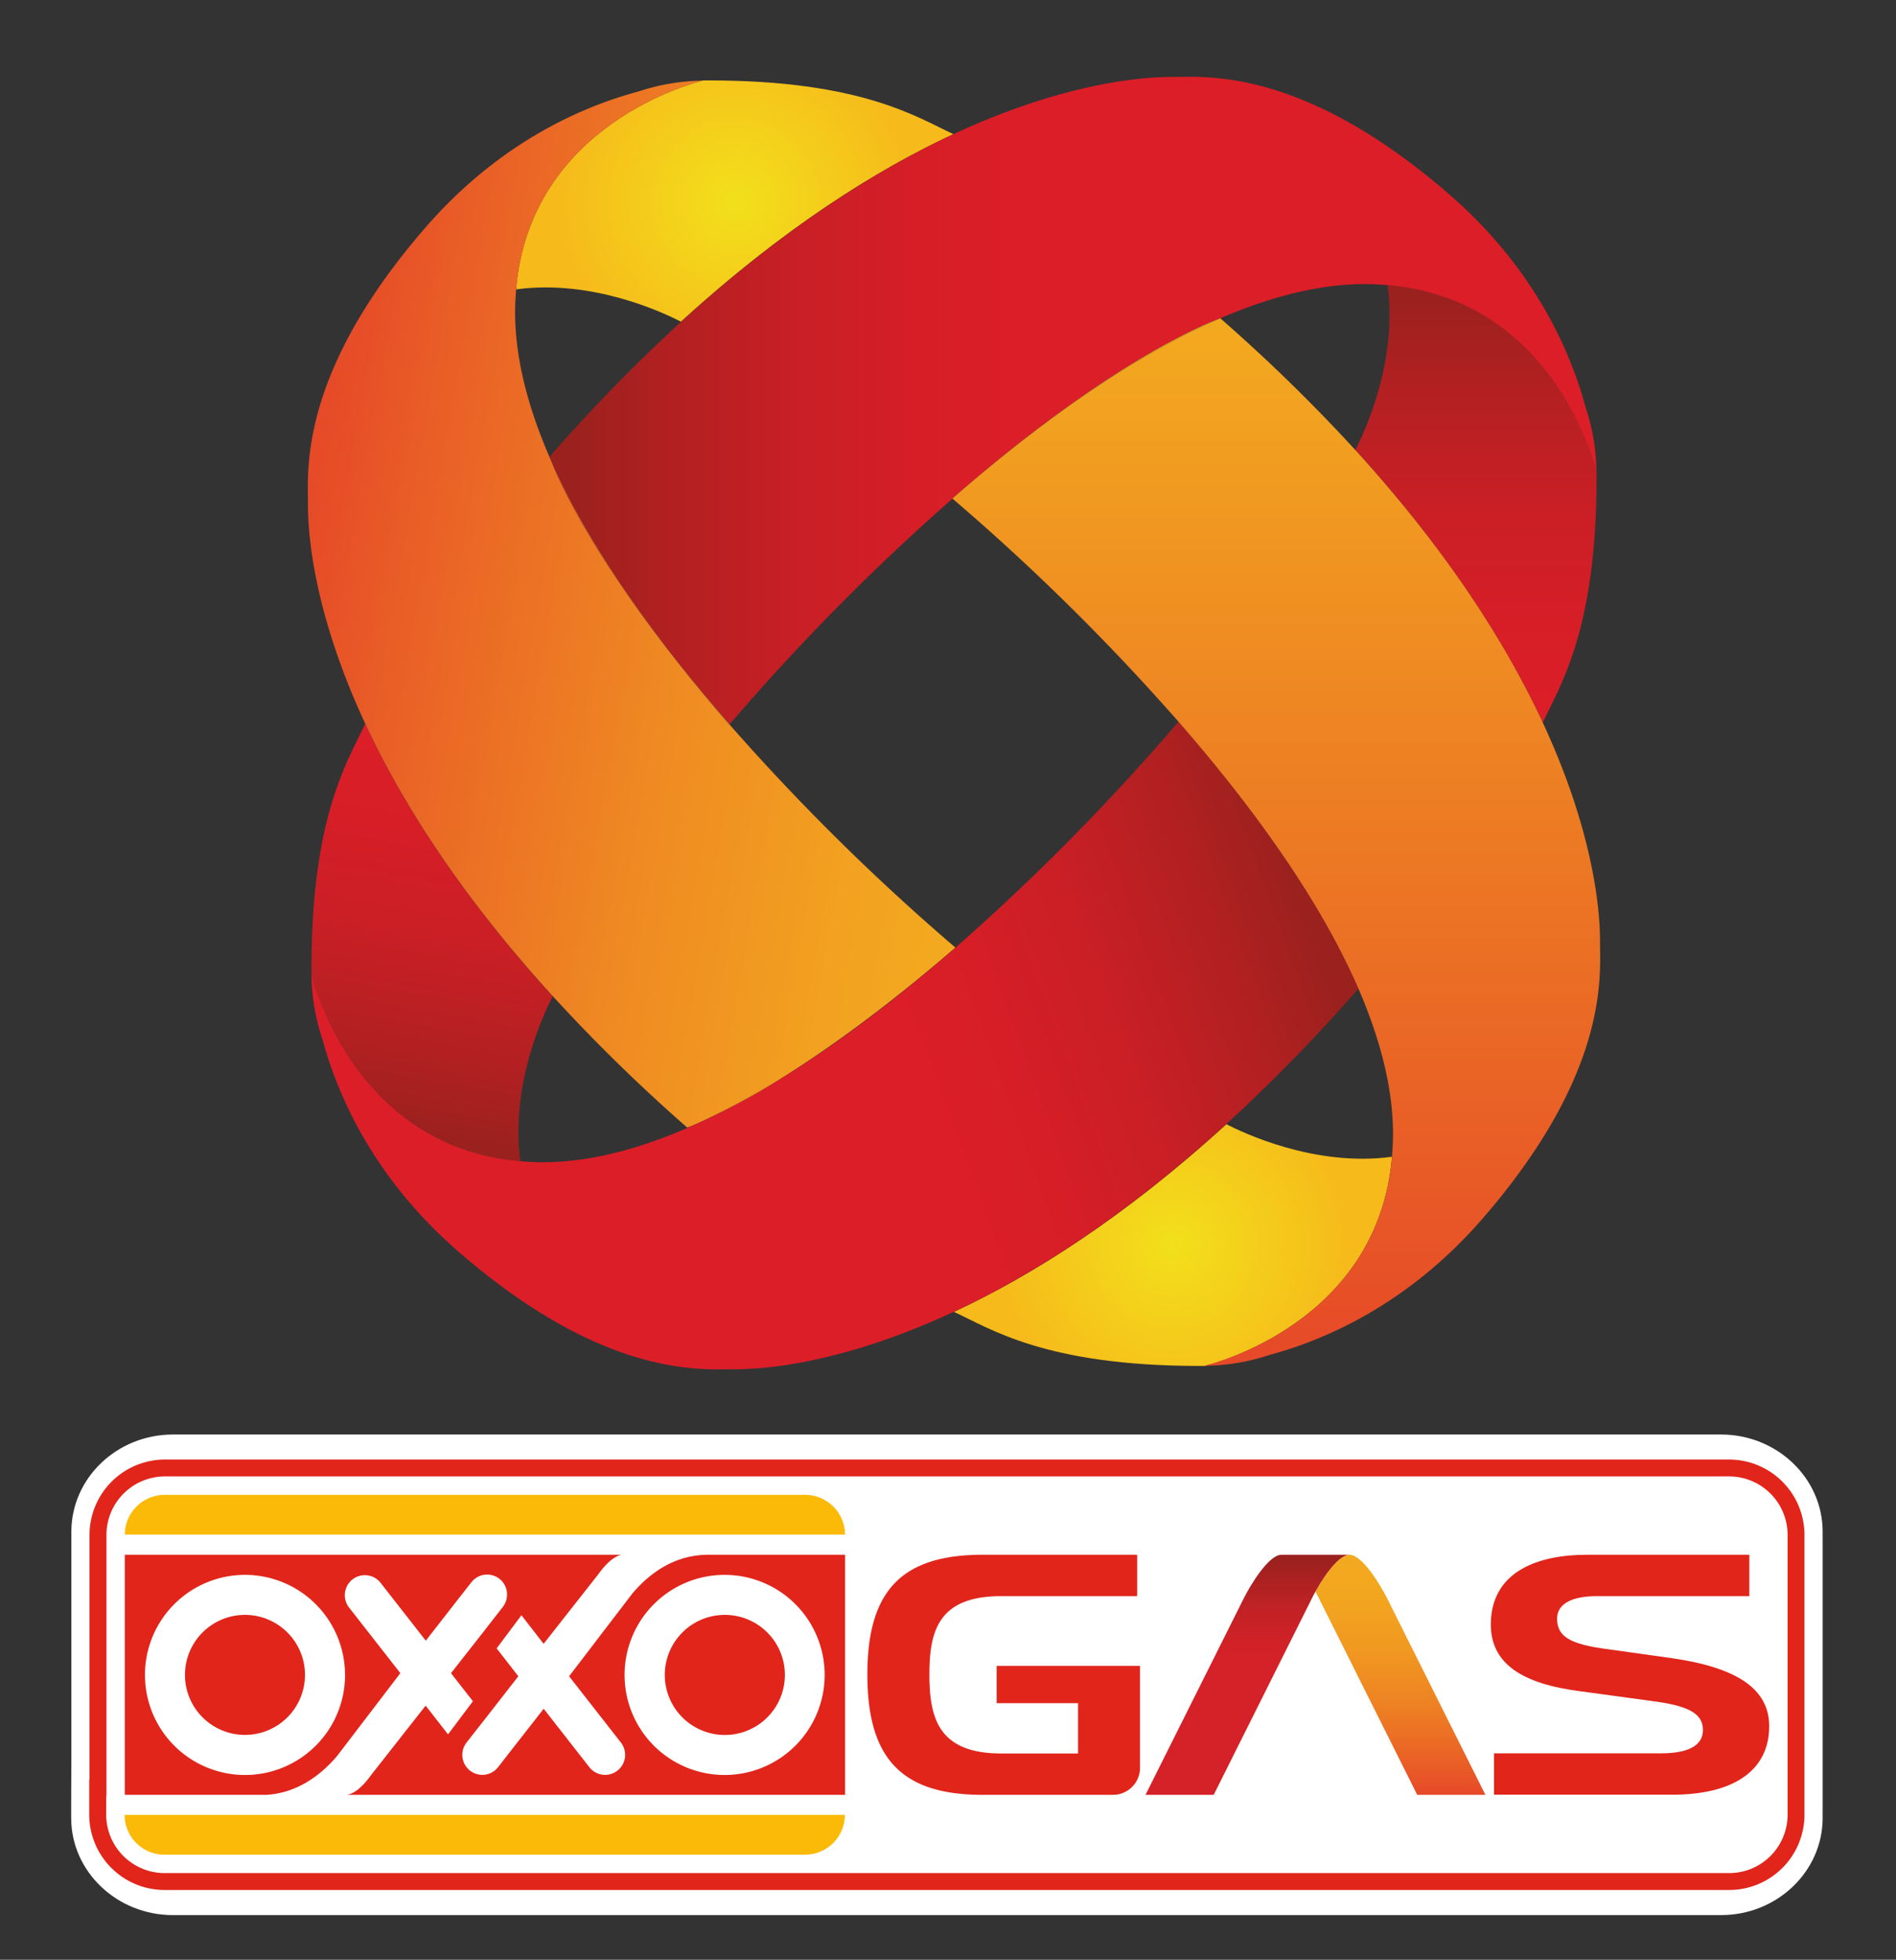 <svg id="Capa_1" data-name="Capa 1" xmlns="http://www.w3.org/2000/svg" xmlns:xlink="http://www.w3.org/1999/xlink" viewBox="0 0 524.2 541.75"><rect x="0" y="0" width="524.2" height="541.75" fill="#333333" stroke="none"/><defs><style>.cls-1{fill:#fff;}.cls-2{fill:none;}.cls-3{fill:url(#New_Gradient_Swatch_3);}.cls-4{fill:url(#New_Gradient_Swatch_3-2);}.cls-5{fill:url(#linear-gradient);}.cls-6{fill:url(#linear-gradient-2);}.cls-7{fill:url(#linear-gradient-3);}.cls-8{fill:url(#New_Gradient_Swatch_2);}.cls-9{fill:url(#linear-gradient-4);}.cls-10{fill:url(#linear-gradient-5);}.cls-11{fill:url(#linear-gradient-6);}.cls-12{fill:url(#New_Gradient_Swatch_2-2);}.cls-13{fill:url(#linear-gradient-7);}.cls-14{fill:url(#linear-gradient-8);}.cls-15{fill:url(#linear-gradient-9);}.cls-16{fill:url(#New_Gradient_Swatch_2-3);}.cls-17{fill:url(#linear-gradient-10);}.cls-18{fill:url(#New_Gradient_Swatch_2-4);}.cls-19{fill:#fbba07;}.cls-19,.cls-20{fill-rule:evenodd;}.cls-20,.cls-21{fill:#e1251b;}.cls-22{fill:url(#linear-gradient-11);}.cls-23{fill:url(#linear-gradient-12);}</style><radialGradient id="New_Gradient_Swatch_3" cx="324.16" cy="343.92" r="49.06" gradientUnits="userSpaceOnUse"><stop offset="0" stop-color="#f2e01b"/><stop offset="1" stop-color="#f6ba1b"/></radialGradient><radialGradient id="New_Gradient_Swatch_3-2" cx="203.36" cy="55.86" r="49.08" xlink:href="#New_Gradient_Swatch_3"/><linearGradient id="linear-gradient" x1="408.06" y1="200.21" x2="408.06" y2="78.77" gradientUnits="userSpaceOnUse"><stop offset="0" stop-color="#dc1e28"/><stop offset="0.23" stop-color="#d71e27"/><stop offset="0.48" stop-color="#ca1f25"/><stop offset="0.75" stop-color="#b42022"/><stop offset="0.98" stop-color="#9a211e"/></linearGradient><linearGradient id="linear-gradient-2" x1="129.66" y1="204.58" x2="110.02" y2="315.99" xlink:href="#linear-gradient"/><linearGradient id="linear-gradient-3" x1="81.64" y1="147.46" x2="278.25" y2="182.12" gradientUnits="userSpaceOnUse"><stop offset="0" stop-color="#e64928"/><stop offset="0.21" stop-color="#ea6426"/><stop offset="0.55" stop-color="#ef8a22"/><stop offset="0.83" stop-color="#f2a120"/><stop offset="1" stop-color="#f3aa1f"/></linearGradient><linearGradient id="New_Gradient_Swatch_2" x1="441.42" y1="130.17" x2="104.3" y2="130.17" gradientUnits="userSpaceOnUse"><stop offset="0" stop-color="#dc1e28"/><stop offset="0.46" stop-color="#dc1e28"/><stop offset="0.54" stop-color="#dc1e28"/><stop offset="0.64" stop-color="#d71e27"/><stop offset="0.76" stop-color="#c91f25"/><stop offset="0.89" stop-color="#b12021"/><stop offset="0.98" stop-color="#9a211e"/></linearGradient><linearGradient id="linear-gradient-4" x1="441.38" y1="110.74" x2="151.95" y2="110.74" xlink:href="#New_Gradient_Swatch_2"/><linearGradient id="linear-gradient-5" x1="300.32" y1="137.82" x2="300.32" y2="87.95" gradientUnits="userSpaceOnUse"><stop offset="0" stop-color="#e64928"/><stop offset="1" stop-color="#f3aa1f"/></linearGradient><linearGradient id="linear-gradient-6" x1="147.1" y1="158.81" x2="207.1" y2="169.39" xlink:href="#linear-gradient-3"/><linearGradient id="New_Gradient_Swatch_2-2" x1="82.77" y1="270.82" x2="338.6" y2="177.71" xlink:href="#New_Gradient_Swatch_2"/><linearGradient id="linear-gradient-7" x1="108.15" y1="340.64" x2="365.93" y2="246.82" xlink:href="#New_Gradient_Swatch_2"/><linearGradient id="linear-gradient-8" x1="352.87" y1="377.55" x2="352.87" y2="87.98" xlink:href="#linear-gradient-5"/><linearGradient id="linear-gradient-9" x1="263.85" y1="262.07" x2="264.15" y2="262.12" xlink:href="#linear-gradient-3"/><linearGradient id="New_Gradient_Swatch_2-3" x1="102.82" y1="320.76" x2="357.99" y2="227.89" xlink:href="#New_Gradient_Swatch_2"/><linearGradient id="linear-gradient-10" x1="193.99" y1="302.58" x2="214.62" y2="306.22" xlink:href="#linear-gradient-3"/><linearGradient id="New_Gradient_Swatch_2-4" x1="107.75" y1="339.54" x2="365.56" y2="245.7" xlink:href="#New_Gradient_Swatch_2"/><linearGradient id="linear-gradient-11" x1="387.19" y1="496.16" x2="387.19" y2="429.79" gradientUnits="userSpaceOnUse"><stop offset="0" stop-color="#e64928"/><stop offset="0.16" stop-color="#ea6326"/><stop offset="0.38" stop-color="#ee8223"/><stop offset="0.6" stop-color="#f19821"/><stop offset="0.81" stop-color="#f2a51f"/><stop offset="1" stop-color="#f3aa1f"/></linearGradient><linearGradient id="linear-gradient-12" x1="344.9" y1="496.16" x2="344.9" y2="429.93" gradientUnits="userSpaceOnUse"><stop offset="0" stop-color="#d52228"/><stop offset="0.46" stop-color="#d52228"/><stop offset="0.54" stop-color="#d52228"/><stop offset="0.64" stop-color="#d02227"/><stop offset="0.77" stop-color="#c22225"/><stop offset="0.91" stop-color="#aa2121"/><stop offset="0.98" stop-color="#9a211e"/></linearGradient></defs><title>oxxogas</title><path class="cls-1" d="M475.82,396.55h-428c-15.45,0-28.06,12-28.09,26.84v63.55h0l-.05,10.42v5.21c0,14.79,12.65,26.83,28.1,26.83H475.84c15.48,0,28.08-12.06,28.08-26.87V423.41c0-14.82-12.64-26.86-28.1-26.86"/><path class="cls-2" d="M339.06,310.73c4.22,2.21,24.33,12,45.79,9,.16-2,.29-4.09.29-6.26,0-12.83-3.61-26.44-9.56-40.2A470.57,470.57,0,0,1,339.06,310.73Z"/><path class="cls-2" d="M374.7,124.39c2.4-4.63,11.82-24.47,8.93-45.59-2-.17-4.09-.29-6.25-.29-12.76,0-26.31,3.56-40,9.47A467.77,467.77,0,0,1,374.7,124.39Z"/><path class="cls-2" d="M325.82,199.5a615.51,615.51,0,0,0-62.5-61.68,616.75,616.75,0,0,0-61.66,62.42,617.22,617.22,0,0,0,62.52,61.7A614.47,614.47,0,0,0,325.82,199.5Z"/><path class="cls-2" d="M143.88,321c2,.18,4.1.3,6.25.3,13.53,0,27.93-4,42.42-10.58-1.64.7-2.51,1-2.51,1a470.85,470.85,0,0,1-37.23-36.32C150.42,280,141,299.85,143.88,321Z"/><path class="cls-2" d="M216.05,298.09c16.72-10.32,33-23,47.77-35.83C244.3,279.1,228.19,290.51,216.05,298.09Z"/><path class="cls-2" d="M188.26,89c-4.62-2.4-24.46-11.82-45.59-8.93-.17,2-.29,4.09-.29,6.25,0,13.26,3.85,27.36,10.18,41.58-.42-1.11-.61-1.68-.61-1.68A467.14,467.14,0,0,1,188.26,89Z"/><path class="cls-3" d="M384.85,319.77c-21.46,2.93-41.57-6.83-45.79-9-28.47,26-54.12,42-75.31,51.88,9.88,4.52,25.18,14.94,67.75,14.94.53,0,1.05,0,1.59,0C335.29,377,381,365.51,384.85,319.77Z"/><path class="cls-4" d="M142.67,80c21.13-2.89,41,6.53,45.59,8.93,28.48-26,54.13-42,75.33-51.85C253.7,32.53,238.33,22.23,196,22.23c-.53,0-1,0-1.58,0C192.22,22.79,146.54,34.26,142.67,80Z"/><path class="cls-5" d="M383.63,78.8c2.89,21.12-6.53,41-8.93,45.59,26,28.47,42,54.13,51.84,75.36,4.55-9.89,14.88-25.25,14.88-67.61,0-.53,0-1,0-1.58C440.86,128.36,429.38,82.67,383.63,78.8Z"/><path class="cls-6" d="M143.88,321c-2.88-21.13,6.54-41,8.93-45.6-26-28.47-42-54.13-51.84-75.33C96.4,210,86.1,225.31,86.1,267.63c0,.53,0,1.06,0,1.58C86.65,271.42,98.14,317.11,143.88,321Z"/><path class="cls-7" d="M201.66,200.24l-.07.1c-35.36-41-46.52-66-49-72.49-6.33-14.22-10.18-28.32-10.18-41.58,0-2.16.12-4.24.29-6.25,3.87-45.76,49.55-57.23,51.76-57.76l.11,0-1,.05a58.47,58.47,0,0,0-17.11,3C161,29.44,138,39.38,117.54,63c-34.94,40.32-32.4,67-32.4,76.37,0,4.94.3,27.29,15.83,60.65,9.85,21.2,25.87,46.86,51.84,75.33A470.85,470.85,0,0,0,190,311.7s.87-.3,2.51-1a207.53,207.53,0,0,0,23.5-12.61c12.14-7.58,28.25-19,47.77-35.83l.36-.32A617.22,617.22,0,0,1,201.66,200.24Z"/><path class="cls-8" d="M441.42,130.67s0-.35-.05-1c0,.28,0,.59,0,.88Z"/><path class="cls-9" d="M441.37,129.68a58.19,58.19,0,0,0-3-17.11c-4.17-15.47-14.1-38.4-37.76-58.91-40.33-34.92-67-32.39-76.37-32.39-4.95,0-27.29.31-60.66,15.83C242.39,47,216.74,63,188.26,89A467.14,467.14,0,0,0,152,126.17s.19.57.61,1.68c11.16,25.07,30,50.51,49.1,72.39a616.75,616.75,0,0,1,61.66-62.42l-.07-.07C309.44,97.41,337.37,88,337.37,88s0,0,0,0c13.68-5.91,27.23-9.47,40-9.47,2.16,0,4.22.12,6.25.29,45.75,3.87,57.23,49.56,57.75,51.76C441.38,130.27,441.38,130,441.37,129.68Z"/><path class="cls-10" d="M337.37,88s-27.93,9.46-74.12,49.8l.07.07C285.7,118.32,311.78,99,337.39,88,337.39,88,337.38,88,337.37,88Z"/><path class="cls-11" d="M201.59,200.34l.07-.1c-19.07-21.88-37.94-47.32-49.1-72.39C155.07,134.3,166.23,159.39,201.59,200.34Z"/><path class="cls-12" d="M86.1,269.11s0,.35,0,1c0-.29,0-.59,0-.88A.65.65,0,0,1,86.1,269.11Z"/><path class="cls-13" d="M325.82,199.5a614.47,614.47,0,0,1-61.64,62.44h0l-.37.32c-14.73,12.8-31,25.51-47.77,35.83a170.3,170.3,0,0,1-23.5,12.61c-14.49,6.56-28.89,10.58-42.42,10.58-2.15,0-4.23-.12-6.25-.3-45.74-3.87-57.23-49.56-57.75-51.77,0,.29,0,.59,0,.88a58.14,58.14,0,0,0,3,17.12c4.18,15.47,14.1,38.42,37.76,58.9,40.32,34.93,67,32.4,76.38,32.4,4.93,0,27.21-.4,60.48-15.9,21.19-9.89,46.84-25.91,75.31-51.88a470.57,470.57,0,0,0,36.52-37.42C364.5,247.79,345.27,221.8,325.82,199.5Z"/><path class="cls-14" d="M442.37,260.38c0-4.93-.33-27.29-15.83-60.63-9.87-21.23-25.87-46.89-51.84-75.36A467.77,467.77,0,0,0,337.39,88C311.78,99,285.7,118.32,263.32,137.82a615.51,615.51,0,0,1,62.5,61.68c19.45,22.3,38.68,48.29,49.76,73.81,5.95,13.76,9.56,27.37,9.56,40.2,0,2.17-.13,4.22-.29,6.26C381,365.51,335.29,377,333.09,377.53l-.12,0s.35,0,1,0a58.46,58.46,0,0,0,17.11-3c15.47-4.18,38.41-14.11,58.89-37.75C444.92,296.43,442.37,269.76,442.37,260.38Z"/><path class="cls-15" d="M264.18,261.94l-.36.32.37-.32Z"/><path class="cls-16" d="M264.18,261.94l-.36.32.37-.32Z"/><path class="cls-17" d="M192.55,310.7a170.3,170.3,0,0,0,23.5-12.61A207.53,207.53,0,0,1,192.55,310.7Z"/><path class="cls-18" d="M192.55,310.7a170.3,170.3,0,0,0,23.5-12.61A207.53,207.53,0,0,1,192.55,310.7Z"/><path class="cls-19" d="M45.57,413.22a11.07,11.07,0,0,0-11.07,11H233.63a11.06,11.06,0,0,0-11.07-11Z"/><path class="cls-19" d="M45.52,512.7H222.58a11,11,0,0,0,11-11H34.45a11,11,0,0,0,11.07,11"/><path class="cls-20" d="M84.32,463a16.59,16.59,0,1,1-16.59-16.59A16.59,16.59,0,0,1,84.32,463M228,463a27.66,27.66,0,1,1-27.65-27.65A27.65,27.65,0,0,1,228,463m-11,0a16.6,16.6,0,1,1-16.6-16.59A16.6,16.6,0,0,1,217,463m-121.6,0a27.66,27.66,0,1,1-27.66-27.65A27.66,27.66,0,0,1,95.39,463M73.65,496.16H34.5V429.79H171.79c-3.14.68-6.07,5-6.49,5.54l-15,19.08-6.13-7.9-6.86,9.16,6,7.71-8.95,11.47L129,481.69a5.52,5.52,0,0,0,.94,7.76,5.52,5.52,0,0,0,7.77-.95l3-3.85.08-.11,9.53-12.18,12.62,16.15a5.53,5.53,0,0,0,8.72-6.81l-14.32-18.32,17.53-22.93c8.4-9.83,16.83-10.62,20.94-10.66h37.84v66.37H95.9c3.24-.46,6.36-5,6.78-5.58l15-19.08,6.19,7.94,6.88-9.16-6.06-7.75,9-11.47,5.32-6.84a5.47,5.47,0,0,0,1.14-2.82,5.51,5.51,0,0,0-9.83-4l-3,3.84-.1.12-9.5,12.18-12.63-16.16a5.54,5.54,0,0,0-8.72,6.82l14.32,18.32L93.16,485.47c-7.53,8.78-15.08,10.42-19.51,10.69"/><path class="cls-21" d="M478.07,408.14a16.18,16.18,0,0,1,16.16,16.11v77.41a16.16,16.16,0,0,1-16.14,16.13H45.52a16.18,16.18,0,0,1-16.16-16.12v-5.09h.07V424.26a16.18,16.18,0,0,1,16.15-16.12h432.5m0-4.67H45.57a20.86,20.86,0,0,0-20.82,20.78v67.66h-.08l0,4.68v5.09a20.85,20.85,0,0,0,20.82,20.78H478.09a20.82,20.82,0,0,0,20.8-20.8V424.25a20.85,20.85,0,0,0-20.82-20.78Z"/><path class="cls-21" d="M489.14,477.2c0-10.55-9.27-16.25-26.8-18.81l-17.65-2.47c-10.84-1.37-13.79-3.61-14.17-7.76-.43-4.55,3.58-6.93,11-6.93h42.13V429.79H438.75c-13.24,0-26.22,4.4-26.57,18.76-.27,11.31,8.61,16.95,24.93,19l19.42,2.65c9.93,1.25,14,3.32,14.28,7.55s-3.09,6.93-11.57,6.93H413.07v11.44h49.12C479.05,496.16,489.14,489.6,489.14,477.2Z"/><path class="cls-21" d="M239.81,462.88c0,23.32,9.54,33.28,31.9,33.28h36a7.49,7.49,0,0,0,7.48-7.48V460.51H275.55v10.3h22.5v13.91H276.82c-17.34,0-19.86-9.75-19.86-21.84s2.52-21.65,19.86-21.65h37.59V429.79h-42.7C249.35,429.79,239.81,439.69,239.81,462.88Z"/><path class="cls-22" d="M373.1,429.79c-2.33,0-5.83,3.8-9.41,10.19.43.79.68,1.29.68,1.29l27.46,54.89h18.85L383.49,441.8C381.82,438.46,376.69,429.79,373.1,429.79Z"/><path class="cls-23" d="M363.72,439.91c3.57-6.34,7.06-10.12,9.38-10.12H354.29c-3.6,0-8.73,8.67-10.4,12L316.7,496.16h18.86L363,441.27C363.11,441.06,363.71,439.93,363.72,439.91Z"/></svg>
